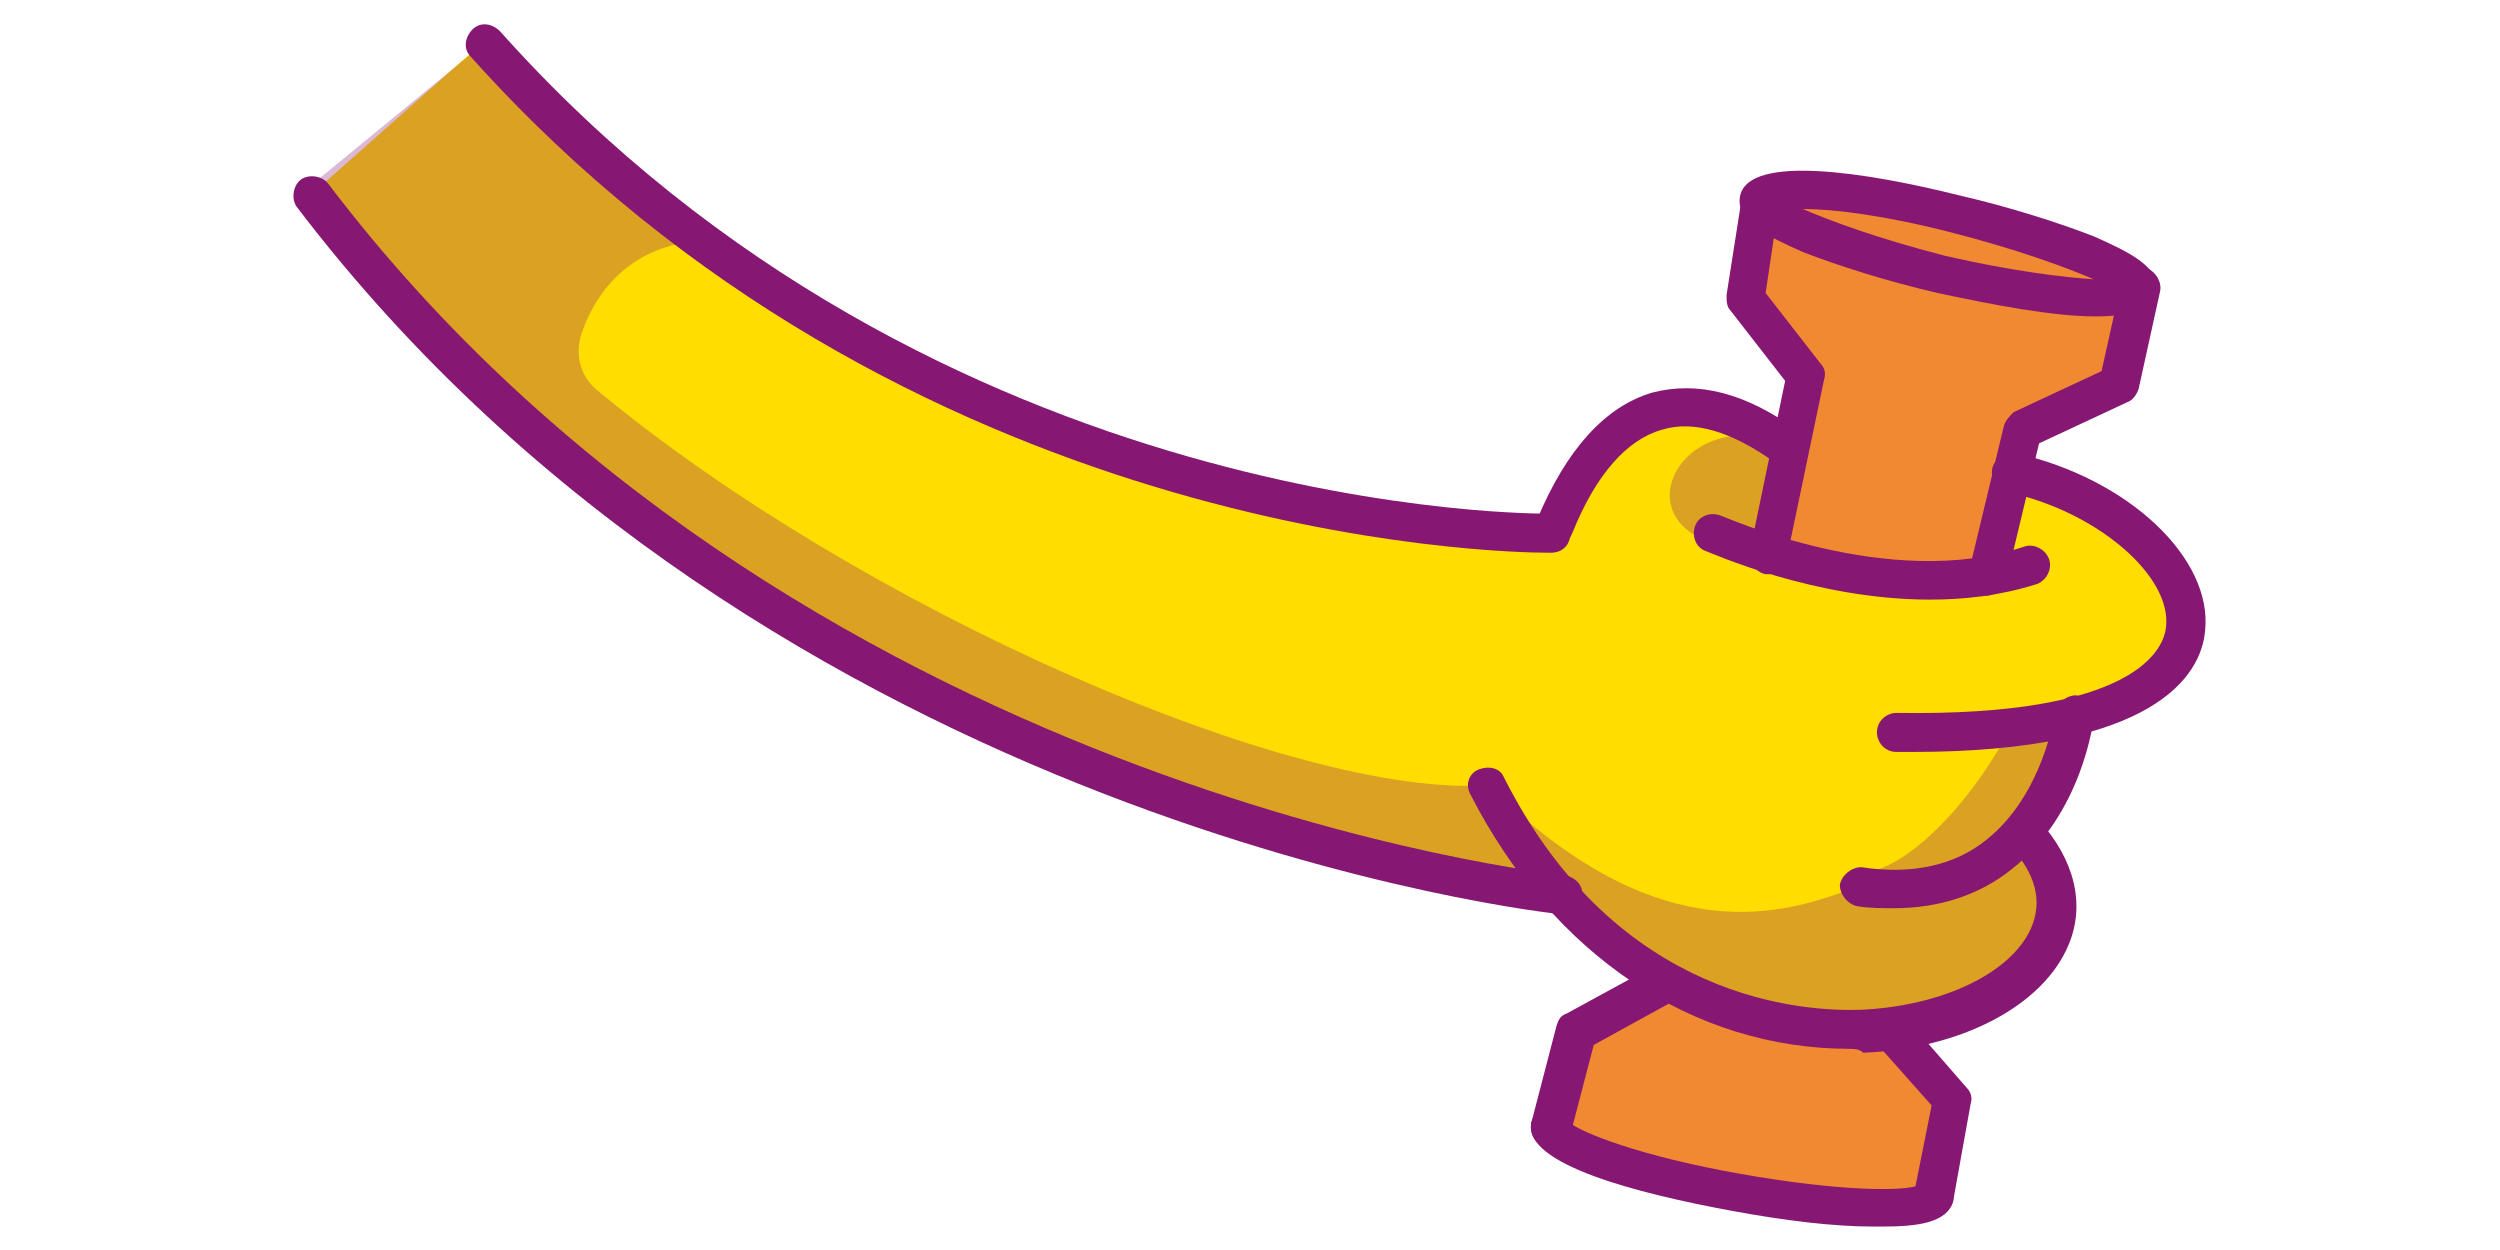 <?xml version="1.0" encoding="UTF-8"?> <!-- Generator: Adobe Illustrator 24.0.1, SVG Export Plug-In . SVG Version: 6.00 Build 0) --> <svg xmlns="http://www.w3.org/2000/svg" xmlns:xlink="http://www.w3.org/1999/xlink" id="Calque_1" x="0px" y="0px" viewBox="0 0 128 64" style="enable-background:new 0 0 128 64;" xml:space="preserve"> <style type="text/css"> .st0{fill:#77BDE2;} .st1{fill:#FFFFFF;} .st2{fill:#F18932;} .st3{fill:#FFDD00;} .st4{fill:#861773;} .st5{fill:none;} .st6{fill:#EE7AA3;} .st7{fill:#86BD34;} .st8{opacity:0.3;fill:#861773;} .st9{fill:#77BDE2;stroke:#E20613;stroke-width:2;stroke-linecap:round;stroke-linejoin:round;stroke-miterlimit:10;} .st10{enable-background:new ;} </style> <g> <path class="st3" d="M102.7,24.1L91.5,23c-5-3.6-8.9-1.6-12,4c-7.1-0.2-34.8-2.5-54.7-24.9L16,9.9c20.9,27.6,55.2,34.5,64,35.9 c11.6,12.7,31.3,5.3,23.5-3.7c1.4-1.8,2.2-4,2.5-5.5C116.6,34,110.9,26,102.7,24.1z"></path> <path class="st2" d="M101.7,29.5l1.8-7.5l4.9-2.3l1.1-5l0,0c0.1-0.9-4-2.6-9.3-3.8c-5.3-1.3-9.8-1.6-10-0.7l-0.8,5.1l3.1,3.9 l-1.9,9.1"></path> <g> <path class="st2" d="M97.2,53.2l2.7,3.1l-0.9,5l0,0c-0.2,0.9-4.7,0.8-10.1-0.2c-5.4-1-9.6-2.5-9.5-3.4l1.3-5l4.4-2.4L97.2,53.2z"></path> </g> <path class="st8" d="M79.4,45.5l-3.2-5.3c-9.9,0.7-32.1-9-45.6-20.2c-0.9-0.7-1.2-1.9-0.8-3c1.6-4.5,5.6-4.6,5.6-4.6L24.8,2.2 l-9.5,7.8l14.2,15.1c-0.1-0.4-0.1-0.7-0.1-1C47.1,40.7,79.4,45.5,79.4,45.5z"></path> <path class="st8" d="M103.5,42.7c0,0-3.9,4.3-8.7,2.8c-4.1,1.6-10.3,2.9-18.6-5.3c0,0,9.4,17.6,23.7,11.6 C110.2,47.5,103.5,42.7,103.5,42.7z"></path> <path class="st8" d="M102.9,37.3c-1.4,2.9-5.2,7.7-8.1,7.4c5.8,2.2,11.5-4.2,11.3-7.8L102.9,37.3z"></path> <path class="st8" d="M90.8,22.5c-5.4-1.5-8.1,5.4-1.1,5.6L90.8,22.5z"></path> <path class="st4" d="M97.9,38.5c-0.3,0-0.5,0-0.8,0c-0.6,0-1-0.5-1-1c0-0.6,0.5-1,1-1c12.3,0.2,13.7-3.3,13.8-4.4 c0.3-2.6-3.5-5.9-8.1-6.9c-0.5-0.1-0.9-0.7-0.8-1.2c0.1-0.5,0.7-0.9,1.2-0.8c5.8,1.3,10.1,5.4,9.7,9.1 C112.7,34.6,110.3,38.5,97.9,38.5z"></path> <path class="st4" d="M97,46.5c-0.6,0-1.3,0-1.9-0.1c-0.5-0.1-0.9-0.6-0.9-1.1c0.1-0.5,0.6-0.9,1.1-0.9c2.6,0.4,4.8-0.1,6.4-1.4 c2.9-2.3,3.5-6.4,3.5-6.5c0.1-0.5,0.6-0.9,1.1-0.9c0.5,0.1,0.9,0.6,0.9,1.1c0,0.2-0.6,5-4.2,7.8C101.4,45.8,99.3,46.5,97,46.5z"></path> <path class="st4" d="M94.7,53.7c-8,0-15.2-4.8-19.4-13c-0.3-0.5-0.1-1.1,0.4-1.3c0.5-0.2,1.1-0.1,1.3,0.4 c5.8,11.5,15.4,12,18.3,11.9c4.2-0.2,7.7-1.9,8.7-4.2c0.6-1.4,0.2-2.8-1.1-4.2c-0.4-0.4-0.3-1,0.1-1.4c0.4-0.4,1-0.3,1.4,0.1 c1.8,2,2.4,4.3,1.5,6.4c-1.3,3.1-5.5,5.3-10.5,5.5C95.2,53.7,94.9,53.7,94.7,53.7z"></path> <path class="st4" d="M98.8,30.7c-5.9,0-11.2-2.4-11.5-2.5c-0.5-0.2-0.7-0.8-0.5-1.3c0.2-0.5,0.8-0.7,1.3-0.5 c0.1,0,8.6,3.9,15.5,1.6c0.5-0.2,1.1,0.1,1.3,0.6c0.2,0.5-0.1,1.1-0.6,1.3C102.4,30.5,100.6,30.7,98.8,30.7z"></path> <path class="st4" d="M79.6,28c-0.1,0-0.3,0-0.4-0.1c-0.5-0.2-0.7-0.8-0.5-1.3c1.5-3.6,3.5-5.8,5.9-6.5c2.3-0.6,4.8,0,7.5,2 c0.4,0.3,0.6,0.9,0.2,1.4c-0.3,0.4-0.9,0.6-1.4,0.2c-2.2-1.6-4.2-2.2-5.8-1.7c-1.8,0.5-3.4,2.3-4.6,5.3C80.3,27.8,79.9,28,79.6,28z "></path> <path class="st4" d="M101.7,30.5c-0.1,0-0.2,0-0.2,0c-0.5-0.1-0.9-0.7-0.7-1.2l1.8-7.5c0.1-0.3,0.3-0.5,0.5-0.7l4.5-2.1l1-4.5 c0.1-0.5,0.7-0.9,1.2-0.8c0.5,0.1,0.9,0.7,0.8,1.2l-1.1,5c-0.1,0.3-0.3,0.6-0.6,0.7l-4.5,2.1l-1.7,7.1 C102.5,30.2,102.1,30.5,101.7,30.5z"></path> <path class="st4" d="M90.6,29.4c-0.1,0-0.1,0-0.2,0c-0.5-0.1-0.9-0.6-0.8-1.2l1.8-8.7l-2.8-3.6c-0.2-0.2-0.2-0.5-0.2-0.8l0.8-5.1 c0.1-0.5,0.6-0.9,1.1-0.8c0.5,0.1,0.9,0.6,0.8,1.1L90.4,15l2.8,3.6c0.2,0.2,0.3,0.5,0.2,0.8l-1.9,9.1C91.5,29,91.1,29.4,90.6,29.4z "></path> <path class="st4" d="M107.3,16.2c-2.2,0-5.3-0.6-8.1-1.2c-2.6-0.6-5.1-1.4-6.9-2.1c-1.8-0.8-3.5-1.6-3.2-2.9 c0.5-2.1,6.4-1.2,11.2,0c2.6,0.6,5.1,1.4,6.9,2.1c1.8,0.8,3.5,1.6,3.2,2.9l0,0C110.2,15.9,109,16.2,107.3,16.2z M92.3,10.7 c1.4,0.6,3.8,1.5,7.3,2.4c3.5,0.8,6.1,1.1,7.6,1.2c-1.4-0.6-3.8-1.5-7.3-2.4C96.4,11,93.8,10.7,92.3,10.7z"></path> <g> <path class="st4" d="M99,62.3c-0.1,0-0.1,0-0.2,0c-0.5-0.1-0.9-0.6-0.8-1.2l0.9-4.5l-2.4-2.7c-0.4-0.4-0.3-1,0.1-1.4 c0.4-0.4,1-0.3,1.4,0.1l2.7,3.1c0.2,0.2,0.3,0.5,0.2,0.8l-0.9,5C99.9,61.9,99.5,62.3,99,62.3z"></path> <path class="st4" d="M79.4,58.7c-0.1,0-0.2,0-0.3,0c-0.5-0.1-0.8-0.7-0.7-1.2l1.3-5c0.1-0.3,0.2-0.5,0.5-0.6l4.4-2.4 c0.5-0.3,1.1-0.1,1.4,0.4c0.3,0.5,0.1,1.1-0.4,1.4l-4,2.2l-1.2,4.6C80.3,58.4,79.9,58.7,79.4,58.7z"></path> <path class="st4" d="M96.4,62.8c-0.2,0-0.3,0-0.5,0c-2,0-4.5-0.3-7.2-0.8c-4.9-0.9-10.7-2.4-10.3-4.5c0.1-0.5,0.6-0.9,1.2-0.8 c0.4,0.1,0.7,0.4,0.8,0.8c0.6,0.5,3.6,1.7,8.7,2.6c5.1,0.9,8.3,0.9,9.1,0.6c0.2-0.3,0.6-0.5,1-0.4c0.5,0.1,0.9,0.6,0.8,1.2 C99.7,62.6,98.2,62.8,96.4,62.8z M98,61.1C98,61.1,98,61.1,98,61.1C98,61.1,98,61.1,98,61.1z"></path> </g> <path class="st4" d="M79.3,28.3c-2.6,0-33-0.6-55.2-25.4c-0.4-0.4-0.3-1,0.1-1.4c0.4-0.4,1-0.3,1.4,0.1 C48,26.7,79.1,26.3,79.4,26.3c0.6,0,1,0.4,1,1c0,0.6-0.4,1-1,1C79.4,28.3,79.4,28.3,79.3,28.3z"></path> <path class="st4" d="M80,46.8c0,0-0.1,0-0.1,0c-0.4,0-40.5-4.4-64.7-36.2c-0.3-0.4-0.2-1.1,0.2-1.4c0.4-0.3,1.1-0.2,1.4,0.2 c23.6,31.1,62.9,35.4,63.3,35.4c0.5,0.1,1,0.5,0.9,1.1C80.9,46.4,80.5,46.8,80,46.8z"></path> </g> </svg> 